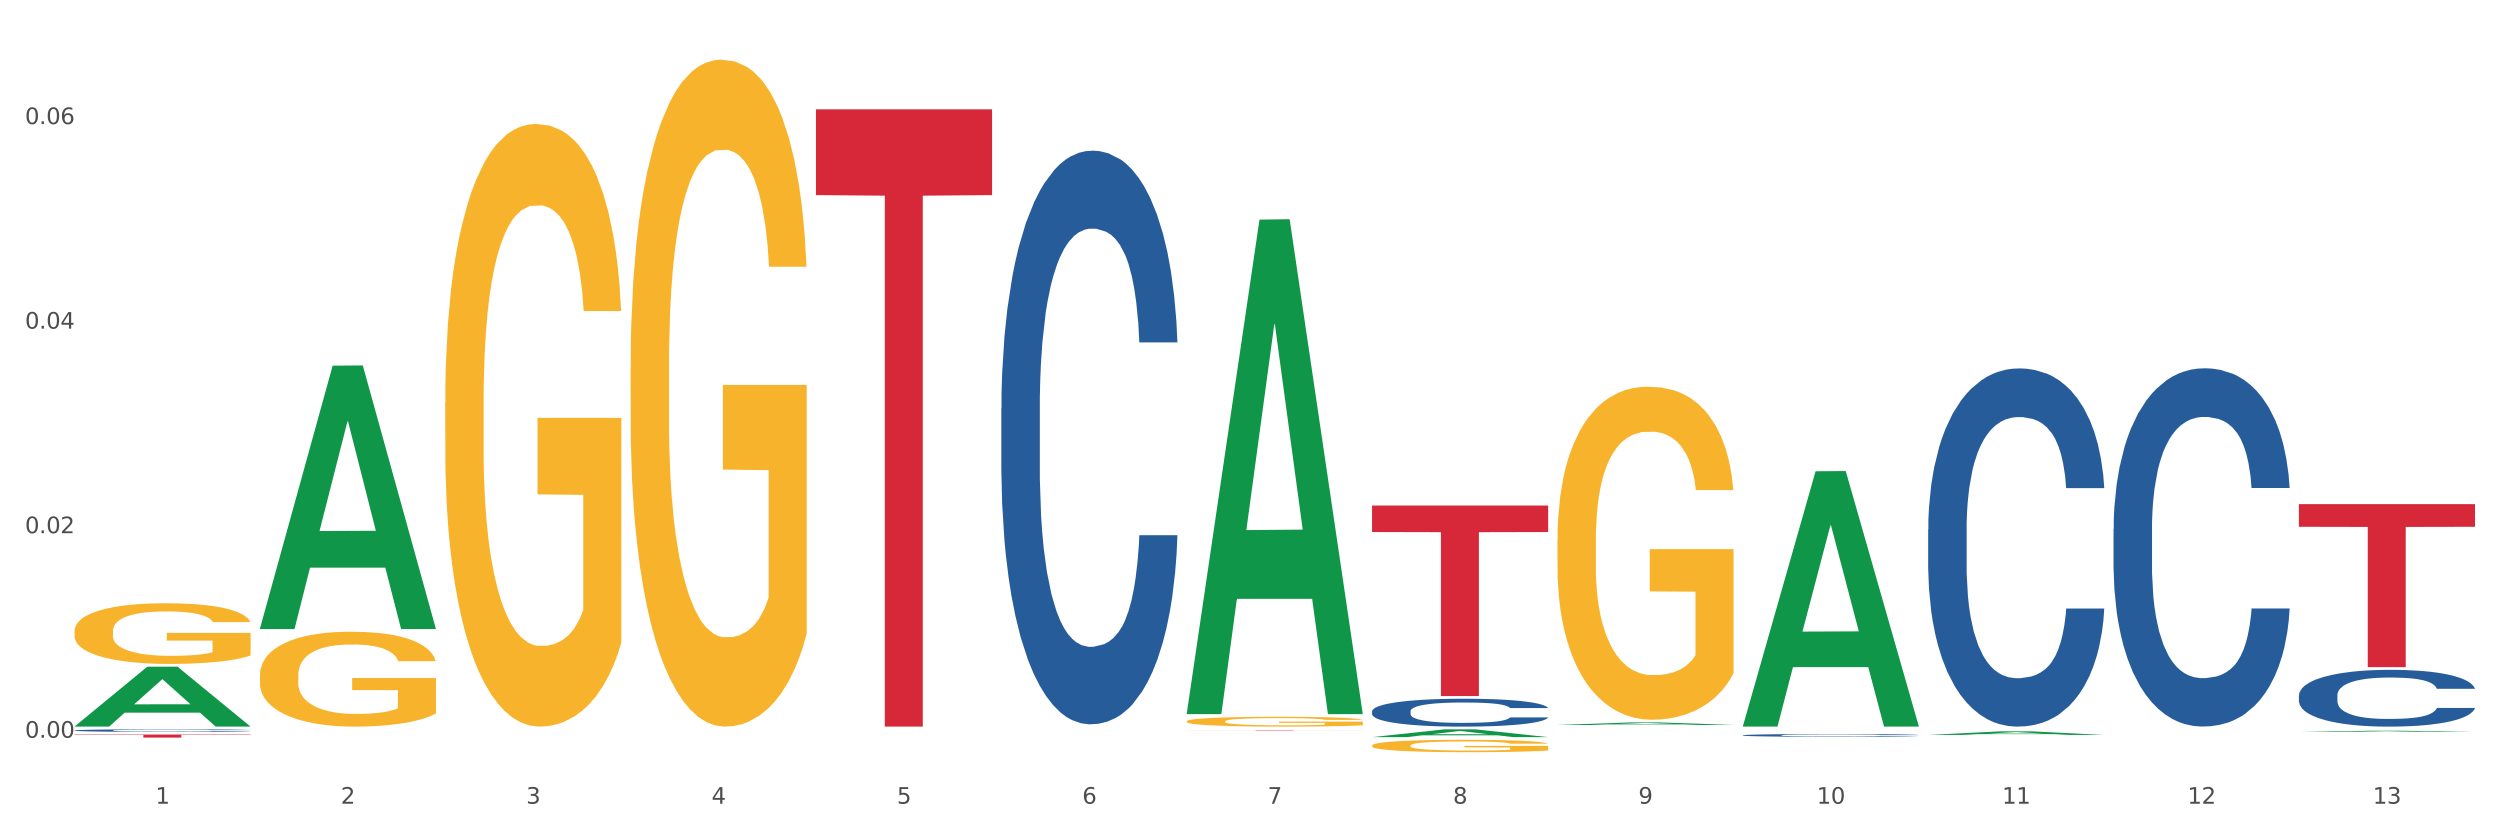 <?xml version="1.0" encoding="utf-8" standalone="no"?>
<!DOCTYPE svg PUBLIC "-//W3C//DTD SVG 1.1//EN"
  "http://www.w3.org/Graphics/SVG/1.1/DTD/svg11.dtd">
<svg xmlns:xlink="http://www.w3.org/1999/xlink" width="1080pt" height="360pt" viewBox="0 0 1080 360" xmlns="http://www.w3.org/2000/svg" version="1.1">
 <rect x="0" y="0" width="1080" height="360" fill="#333333" stroke="none"/>
 <defs>
  <style type="text/css">*{stroke-linejoin: round; stroke-linecap: butt}</style>
 </defs>
 <g id="figure_1">
  <g id="patch_1">
   <path d="M 0 360 
L 1080 360 
L 1080 0 
L 0 0 
z
" style="fill: #ffffff; stroke: #ffffff; stroke-linejoin: miter"/>
  </g>
  <g id="axes_1">
   <g id="matplotlib.axis_1">
    <g id="xtick_1">
     <g id="text_1">
      <!-- 1 -->
      <g style="fill: #4d4d4d" transform="translate(67.159 347.204) scale(0.096 -0.096)">
       <defs>
        <path id="DejaVuSans-31" d="M 794 531 
L 1825 531 
L 1825 4091 
L 703 3866 
L 703 4441 
L 1819 4666 
L 2450 4666 
L 2450 531 
L 3481 531 
L 3481 0 
L 794 0 
L 794 531 
z
" transform="scale(0.016)"/>
       </defs>
       <use xlink:href="#DejaVuSans-31"/>
      </g>
     </g>
    </g>
    <g id="xtick_2">
     <g id="text_2">
      <!-- 2 -->
      <g style="fill: #4d4d4d" transform="translate(147.238 347.204) scale(0.096 -0.096)">
       <defs>
        <path id="DejaVuSans-32" d="M 1228 531 
L 3431 531 
L 3431 0 
L 469 0 
L 469 531 
Q 828 903 1448 1529 
Q 2069 2156 2228 2338 
Q 2531 2678 2651 2914 
Q 2772 3150 2772 3378 
Q 2772 3750 2511 3984 
Q 2250 4219 1831 4219 
Q 1534 4219 1204 4116 
Q 875 4013 500 3803 
L 500 4441 
Q 881 4594 1212 4672 
Q 1544 4750 1819 4750 
Q 2544 4750 2975 4387 
Q 3406 4025 3406 3419 
Q 3406 3131 3298 2873 
Q 3191 2616 2906 2266 
Q 2828 2175 2409 1742 
Q 1991 1309 1228 531 
z
" transform="scale(0.016)"/>
       </defs>
       <use xlink:href="#DejaVuSans-32"/>
      </g>
     </g>
    </g>
    <g id="xtick_3">
     <g id="text_3">
      <!-- 3 -->
      <g style="fill: #4d4d4d" transform="translate(227.317 347.204) scale(0.096 -0.096)">
       <defs>
        <path id="DejaVuSans-33" d="M 2597 2516 
Q 3050 2419 3304 2112 
Q 3559 1806 3559 1356 
Q 3559 666 3084 287 
Q 2609 -91 1734 -91 
Q 1441 -91 1130 -33 
Q 819 25 488 141 
L 488 750 
Q 750 597 1062 519 
Q 1375 441 1716 441 
Q 2309 441 2620 675 
Q 2931 909 2931 1356 
Q 2931 1769 2642 2001 
Q 2353 2234 1838 2234 
L 1294 2234 
L 1294 2753 
L 1863 2753 
Q 2328 2753 2575 2939 
Q 2822 3125 2822 3475 
Q 2822 3834 2567 4026 
Q 2313 4219 1838 4219 
Q 1578 4219 1281 4162 
Q 984 4106 628 3988 
L 628 4550 
Q 988 4650 1302 4700 
Q 1616 4750 1894 4750 
Q 2613 4750 3031 4423 
Q 3450 4097 3450 3541 
Q 3450 3153 3228 2886 
Q 3006 2619 2597 2516 
z
" transform="scale(0.016)"/>
       </defs>
       <use xlink:href="#DejaVuSans-33"/>
      </g>
     </g>
    </g>
    <g id="xtick_4">
     <g id="text_4">
      <!-- 4 -->
      <g style="fill: #4d4d4d" transform="translate(307.396 347.204) scale(0.096 -0.096)">
       <defs>
        <path id="DejaVuSans-34" d="M 2419 4116 
L 825 1625 
L 2419 1625 
L 2419 4116 
z
M 2253 4666 
L 3047 4666 
L 3047 1625 
L 3713 1625 
L 3713 1100 
L 3047 1100 
L 3047 0 
L 2419 0 
L 2419 1100 
L 313 1100 
L 313 1709 
L 2253 4666 
z
" transform="scale(0.016)"/>
       </defs>
       <use xlink:href="#DejaVuSans-34"/>
      </g>
     </g>
    </g>
    <g id="xtick_5">
     <g id="text_5">
      <!-- 5 -->
      <g style="fill: #4d4d4d" transform="translate(387.475 347.204) scale(0.096 -0.096)">
       <defs>
        <path id="DejaVuSans-35" d="M 691 4666 
L 3169 4666 
L 3169 4134 
L 1269 4134 
L 1269 2991 
Q 1406 3038 1543 3061 
Q 1681 3084 1819 3084 
Q 2600 3084 3056 2656 
Q 3513 2228 3513 1497 
Q 3513 744 3044 326 
Q 2575 -91 1722 -91 
Q 1428 -91 1123 -41 
Q 819 9 494 109 
L 494 744 
Q 775 591 1075 516 
Q 1375 441 1709 441 
Q 2250 441 2565 725 
Q 2881 1009 2881 1497 
Q 2881 1984 2565 2268 
Q 2250 2553 1709 2553 
Q 1456 2553 1204 2497 
Q 953 2441 691 2322 
L 691 4666 
z
" transform="scale(0.016)"/>
       </defs>
       <use xlink:href="#DejaVuSans-35"/>
      </g>
     </g>
    </g>
    <g id="xtick_6">
     <g id="text_6">
      <!-- 6 -->
      <g style="fill: #4d4d4d" transform="translate(467.554 347.204) scale(0.096 -0.096)">
       <defs>
        <path id="DejaVuSans-36" d="M 2113 2584 
Q 1688 2584 1439 2293 
Q 1191 2003 1191 1497 
Q 1191 994 1439 701 
Q 1688 409 2113 409 
Q 2538 409 2786 701 
Q 3034 994 3034 1497 
Q 3034 2003 2786 2293 
Q 2538 2584 2113 2584 
z
M 3366 4563 
L 3366 3988 
Q 3128 4100 2886 4159 
Q 2644 4219 2406 4219 
Q 1781 4219 1451 3797 
Q 1122 3375 1075 2522 
Q 1259 2794 1537 2939 
Q 1816 3084 2150 3084 
Q 2853 3084 3261 2657 
Q 3669 2231 3669 1497 
Q 3669 778 3244 343 
Q 2819 -91 2113 -91 
Q 1303 -91 875 529 
Q 447 1150 447 2328 
Q 447 3434 972 4092 
Q 1497 4750 2381 4750 
Q 2619 4750 2861 4703 
Q 3103 4656 3366 4563 
z
" transform="scale(0.016)"/>
       </defs>
       <use xlink:href="#DejaVuSans-36"/>
      </g>
     </g>
    </g>
    <g id="xtick_7">
     <g id="text_7">
      <!-- 7 -->
      <g style="fill: #4d4d4d" transform="translate(547.634 347.204) scale(0.096 -0.096)">
       <defs>
        <path id="DejaVuSans-37" d="M 525 4666 
L 3525 4666 
L 3525 4397 
L 1831 0 
L 1172 0 
L 2766 4134 
L 525 4134 
L 525 4666 
z
" transform="scale(0.016)"/>
       </defs>
       <use xlink:href="#DejaVuSans-37"/>
      </g>
     </g>
    </g>
    <g id="xtick_8">
     <g id="text_8">
      <!-- 8 -->
      <g style="fill: #4d4d4d" transform="translate(627.713 347.204) scale(0.096 -0.096)">
       <defs>
        <path id="DejaVuSans-38" d="M 2034 2216 
Q 1584 2216 1326 1975 
Q 1069 1734 1069 1313 
Q 1069 891 1326 650 
Q 1584 409 2034 409 
Q 2484 409 2743 651 
Q 3003 894 3003 1313 
Q 3003 1734 2745 1975 
Q 2488 2216 2034 2216 
z
M 1403 2484 
Q 997 2584 770 2862 
Q 544 3141 544 3541 
Q 544 4100 942 4425 
Q 1341 4750 2034 4750 
Q 2731 4750 3128 4425 
Q 3525 4100 3525 3541 
Q 3525 3141 3298 2862 
Q 3072 2584 2669 2484 
Q 3125 2378 3379 2068 
Q 3634 1759 3634 1313 
Q 3634 634 3220 271 
Q 2806 -91 2034 -91 
Q 1263 -91 848 271 
Q 434 634 434 1313 
Q 434 1759 690 2068 
Q 947 2378 1403 2484 
z
M 1172 3481 
Q 1172 3119 1398 2916 
Q 1625 2713 2034 2713 
Q 2441 2713 2670 2916 
Q 2900 3119 2900 3481 
Q 2900 3844 2670 4047 
Q 2441 4250 2034 4250 
Q 1625 4250 1398 4047 
Q 1172 3844 1172 3481 
z
" transform="scale(0.016)"/>
       </defs>
       <use xlink:href="#DejaVuSans-38"/>
      </g>
     </g>
    </g>
    <g id="xtick_9">
     <g id="text_9">
      <!-- 9 -->
      <g style="fill: #4d4d4d" transform="translate(707.792 347.204) scale(0.096 -0.096)">
       <defs>
        <path id="DejaVuSans-39" d="M 703 97 
L 703 672 
Q 941 559 1184 500 
Q 1428 441 1663 441 
Q 2288 441 2617 861 
Q 2947 1281 2994 2138 
Q 2813 1869 2534 1725 
Q 2256 1581 1919 1581 
Q 1219 1581 811 2004 
Q 403 2428 403 3163 
Q 403 3881 828 4315 
Q 1253 4750 1959 4750 
Q 2769 4750 3195 4129 
Q 3622 3509 3622 2328 
Q 3622 1225 3098 567 
Q 2575 -91 1691 -91 
Q 1453 -91 1209 -44 
Q 966 3 703 97 
z
M 1959 2075 
Q 2384 2075 2632 2365 
Q 2881 2656 2881 3163 
Q 2881 3666 2632 3958 
Q 2384 4250 1959 4250 
Q 1534 4250 1286 3958 
Q 1038 3666 1038 3163 
Q 1038 2656 1286 2365 
Q 1534 2075 1959 2075 
z
" transform="scale(0.016)"/>
       </defs>
       <use xlink:href="#DejaVuSans-39"/>
      </g>
     </g>
    </g>
    <g id="xtick_10">
     <g id="text_10">
      <!-- 10 -->
      <g style="fill: #4d4d4d" transform="translate(784.817 347.204) scale(0.096 -0.096)">
       <defs>
        <path id="DejaVuSans-30" d="M 2034 4250 
Q 1547 4250 1301 3770 
Q 1056 3291 1056 2328 
Q 1056 1369 1301 889 
Q 1547 409 2034 409 
Q 2525 409 2770 889 
Q 3016 1369 3016 2328 
Q 3016 3291 2770 3770 
Q 2525 4250 2034 4250 
z
M 2034 4750 
Q 2819 4750 3233 4129 
Q 3647 3509 3647 2328 
Q 3647 1150 3233 529 
Q 2819 -91 2034 -91 
Q 1250 -91 836 529 
Q 422 1150 422 2328 
Q 422 3509 836 4129 
Q 1250 4750 2034 4750 
z
" transform="scale(0.016)"/>
       </defs>
       <use xlink:href="#DejaVuSans-31"/>
       <use xlink:href="#DejaVuSans-30" transform="translate(63.623 0)"/>
      </g>
     </g>
    </g>
    <g id="xtick_11">
     <g id="text_11">
      <!-- 11 -->
      <g style="fill: #4d4d4d" transform="translate(864.896 347.204) scale(0.096 -0.096)">
       <use xlink:href="#DejaVuSans-31"/>
       <use xlink:href="#DejaVuSans-31" transform="translate(63.623 0)"/>
      </g>
     </g>
    </g>
    <g id="xtick_12">
     <g id="text_12">
      <!-- 12 -->
      <g style="fill: #4d4d4d" transform="translate(944.975 347.204) scale(0.096 -0.096)">
       <use xlink:href="#DejaVuSans-31"/>
       <use xlink:href="#DejaVuSans-32" transform="translate(63.623 0)"/>
      </g>
     </g>
    </g>
    <g id="xtick_13">
     <g id="text_13">
      <!-- 13 -->
      <g style="fill: #4d4d4d" transform="translate(1025.054 347.204) scale(0.096 -0.096)">
       <use xlink:href="#DejaVuSans-31"/>
       <use xlink:href="#DejaVuSans-33" transform="translate(63.623 0)"/>
      </g>
     </g>
    </g>
    <g id="xtick_14"/>
    <g id="xtick_15"/>
    <g id="xtick_16"/>
    <g id="xtick_17"/>
    <g id="xtick_18"/>
    <g id="xtick_19"/>
    <g id="xtick_20"/>
    <g id="xtick_21"/>
    <g id="xtick_22"/>
    <g id="xtick_23"/>
    <g id="xtick_24"/>
    <g id="xtick_25"/>
   </g>
   <g id="matplotlib.axis_2">
    <g id="ytick_1">
     <g id="text_14">
      <!-- 0.00 -->
      <g style="fill: #4d4d4d" transform="translate(10.8 318.706) scale(0.096 -0.096)">
       <defs>
        <path id="DejaVuSans-2e" d="M 684 794 
L 1344 794 
L 1344 0 
L 684 0 
L 684 794 
z
" transform="scale(0.016)"/>
       </defs>
       <use xlink:href="#DejaVuSans-30"/>
       <use xlink:href="#DejaVuSans-2e" transform="translate(63.623 0)"/>
       <use xlink:href="#DejaVuSans-30" transform="translate(95.41 0)"/>
       <use xlink:href="#DejaVuSans-30" transform="translate(159.033 0)"/>
      </g>
     </g>
    </g>
    <g id="ytick_2">
     <g id="text_15">
      <!-- 0.02 -->
      <g style="fill: #4d4d4d" transform="translate(10.8 230.34) scale(0.096 -0.096)">
       <use xlink:href="#DejaVuSans-30"/>
       <use xlink:href="#DejaVuSans-2e" transform="translate(63.623 0)"/>
       <use xlink:href="#DejaVuSans-30" transform="translate(95.41 0)"/>
       <use xlink:href="#DejaVuSans-32" transform="translate(159.033 0)"/>
      </g>
     </g>
    </g>
    <g id="ytick_3">
     <g id="text_16">
      <!-- 0.04 -->
      <g style="fill: #4d4d4d" transform="translate(10.8 141.975) scale(0.096 -0.096)">
       <use xlink:href="#DejaVuSans-30"/>
       <use xlink:href="#DejaVuSans-2e" transform="translate(63.623 0)"/>
       <use xlink:href="#DejaVuSans-30" transform="translate(95.41 0)"/>
       <use xlink:href="#DejaVuSans-34" transform="translate(159.033 0)"/>
      </g>
     </g>
    </g>
    <g id="ytick_4">
     <g id="text_17">
      <!-- 0.06 -->
      <g style="fill: #4d4d4d" transform="translate(10.8 53.61) scale(0.096 -0.096)">
       <use xlink:href="#DejaVuSans-30"/>
       <use xlink:href="#DejaVuSans-2e" transform="translate(63.623 0)"/>
       <use xlink:href="#DejaVuSans-30" transform="translate(95.41 0)"/>
       <use xlink:href="#DejaVuSans-36" transform="translate(159.033 0)"/>
      </g>
     </g>
    </g>
    <g id="ytick_5"/>
    <g id="ytick_6"/>
    <g id="ytick_7"/>
   </g>
   <g id="PolyCollection_1">
    <path d="M 32.175 313.853 
L 32.253 313.828 
L 63.625 288.009 
L 76.644 287.984 
L 108.25 313.901 
L 93.192 313.901 
L 86.369 307.866 
L 53.978 307.866 
L 53.743 307.964 
L 47.155 313.901 
L 32.175 313.901 
L 32.175 313.853 
L 58.056 304.265 
L 82.291 304.24 
L 70.291 293.508 
L 70.134 293.46 
L 69.977 293.533 
L 57.978 304.24 
L 58.056 304.265 
L 32.175 313.853 
z
" clip-path="url(#p3f6e7f60ae)" style="fill: #109648"/>
    <path d="M 272.412 158.91 
L 272.502 158.647 
L 272.502 149.174 
L 272.682 141.016 
L 273.58 121.28 
L 274.927 104.966 
L 275.915 96.282 
L 276.903 89.177 
L 278.071 82.072 
L 279.508 74.704 
L 282.113 63.915 
L 283.729 58.389 
L 285.705 52.6 
L 289.298 44.18 
L 291.903 39.443 
L 294.597 35.496 
L 298.998 30.759 
L 301.873 28.654 
L 304.926 27.075 
L 308.609 26.023 
L 311.393 25.759 
L 317.501 26.549 
L 322.71 28.917 
L 325.225 30.759 
L 328.458 33.917 
L 330.165 36.022 
L 332.949 40.232 
L 335.823 45.758 
L 337.799 50.495 
L 340.763 59.442 
L 343.009 68.389 
L 345.075 79.441 
L 346.152 87.072 
L 346.961 94.177 
L 347.679 102.334 
L 348.398 115.228 
L 332.231 115.228 
L 331.602 106.018 
L 330.614 97.334 
L 329.177 88.914 
L 327.919 83.651 
L 325.764 77.072 
L 323.788 72.862 
L 321.722 69.704 
L 319.207 67.073 
L 317.231 65.757 
L 314.447 64.705 
L 308.968 64.968 
L 305.286 67.073 
L 302.771 69.704 
L 301.154 72.073 
L 299.717 74.704 
L 298.1 78.388 
L 296.214 83.914 
L 294.867 88.914 
L 293.52 95.229 
L 292.442 101.545 
L 291.454 108.913 
L 290.645 116.807 
L 290.017 124.964 
L 289.478 134.964 
L 289.029 151.542 
L 289.029 187.593 
L 289.208 195.75 
L 289.657 206.539 
L 290.196 214.696 
L 291.094 224.433 
L 291.903 231.011 
L 293.43 240.484 
L 295.136 248.379 
L 296.483 253.378 
L 297.831 257.589 
L 300.166 263.378 
L 302.771 268.114 
L 305.016 271.009 
L 308.07 273.64 
L 310.136 274.693 
L 311.932 275.219 
L 316.333 275.219 
L 319.477 274.43 
L 322.98 272.588 
L 325.674 270.22 
L 327.919 267.325 
L 330.434 262.588 
L 332.051 258.115 
L 332.051 203.118 
L 312.291 202.855 
L 312.291 166.278 
L 348.488 166.278 
L 348.488 273.64 
L 346.961 279.166 
L 345.254 284.166 
L 343.458 288.64 
L 340.763 294.166 
L 337.53 299.428 
L 334.656 303.112 
L 331.602 306.27 
L 328.009 309.165 
L 323.339 311.796 
L 320.465 312.849 
L 316.872 313.638 
L 312.651 313.901 
L 308.968 313.375 
L 305.375 312.059 
L 301.603 309.691 
L 297.921 306.27 
L 295.136 302.849 
L 292.352 298.639 
L 289.388 293.113 
L 287.053 287.85 
L 285.256 283.114 
L 283.28 277.061 
L 281.125 269.167 
L 279.508 262.062 
L 278.071 254.694 
L 276.544 245.221 
L 275.466 237.063 
L 274.388 226.801 
L 273.76 219.17 
L 273.041 207.328 
L 272.502 190.75 
L 272.412 158.91 
z
" clip-path="url(#p3f6e7f60ae)" style="fill: #f7b32b"/>
    <path d="M 993.125 217.785 
L 1069.2 217.785 
L 1069.2 227.572 
L 1039.275 227.638 
L 1039.275 288.211 
L 1022.87 288.211 
L 1022.87 227.638 
L 993.125 227.572 
L 993.125 217.851 
L 993.125 217.785 
z
" clip-path="url(#p3f6e7f60ae)" style="fill: #d62839"/>
    <path d="M 592.729 218.394 
L 668.804 218.394 
L 668.804 229.832 
L 638.879 229.909 
L 638.879 300.698 
L 622.474 300.698 
L 622.474 229.909 
L 592.729 229.832 
L 592.729 218.472 
L 592.729 218.394 
z
" clip-path="url(#p3f6e7f60ae)" style="fill: #d62839"/>
    <path d="M 512.65 315.498 
L 588.725 315.498 
L 588.725 315.52 
L 558.8 315.521 
L 558.8 315.661 
L 542.395 315.661 
L 542.395 315.521 
L 512.65 315.52 
L 512.65 315.498 
L 512.65 315.498 
z
" clip-path="url(#p3f6e7f60ae)" style="fill: #d62839"/>
    <path d="M 352.492 47.224 
L 428.567 47.224 
L 428.567 84.283 
L 398.641 84.534 
L 398.641 313.901 
L 382.237 313.901 
L 382.237 84.534 
L 352.492 84.283 
L 352.492 47.475 
L 352.492 47.224 
z
" clip-path="url(#p3f6e7f60ae)" style="fill: #d62839"/>
    <path d="M 32.175 317.32 
L 108.25 317.32 
L 108.25 317.503 
L 78.325 317.504 
L 78.325 318.641 
L 61.92 318.641 
L 61.92 317.504 
L 32.175 317.503 
L 32.175 317.321 
L 32.175 317.32 
z
" clip-path="url(#p3f6e7f60ae)" style="fill: #d62839"/>
    <path d="M 512.65 311.619 
L 512.74 311.615 
L 512.74 311.476 
L 512.919 311.356 
L 513.818 311.065 
L 515.165 310.825 
L 516.153 310.697 
L 517.141 310.592 
L 518.308 310.488 
L 519.745 310.379 
L 522.35 310.22 
L 523.967 310.139 
L 525.943 310.054 
L 529.536 309.93 
L 532.14 309.86 
L 534.835 309.802 
L 539.236 309.732 
L 542.11 309.701 
L 545.164 309.678 
L 548.846 309.662 
L 551.631 309.659 
L 557.738 309.67 
L 562.948 309.705 
L 565.462 309.732 
L 568.696 309.779 
L 570.402 309.81 
L 573.187 309.872 
L 576.061 309.953 
L 578.037 310.023 
L 581.001 310.155 
L 583.246 310.286 
L 585.312 310.449 
L 586.39 310.561 
L 587.198 310.666 
L 587.917 310.786 
L 588.635 310.976 
L 572.468 310.976 
L 571.839 310.84 
L 570.851 310.713 
L 569.414 310.589 
L 568.157 310.511 
L 566.001 310.414 
L 564.025 310.352 
L 561.96 310.306 
L 559.445 310.267 
L 557.469 310.248 
L 554.684 310.232 
L 549.206 310.236 
L 545.523 310.267 
L 543.008 310.306 
L 541.391 310.341 
L 539.954 310.379 
L 538.338 310.434 
L 536.451 310.515 
L 535.104 310.589 
L 533.757 310.682 
L 532.679 310.774 
L 531.691 310.883 
L 530.883 310.999 
L 530.254 311.119 
L 529.715 311.267 
L 529.266 311.511 
L 529.266 312.041 
L 529.446 312.162 
L 529.895 312.32 
L 530.434 312.441 
L 531.332 312.584 
L 532.14 312.681 
L 533.667 312.82 
L 535.374 312.937 
L 536.721 313.01 
L 538.068 313.072 
L 540.403 313.157 
L 543.008 313.227 
L 545.254 313.27 
L 548.307 313.308 
L 550.373 313.324 
L 552.169 313.332 
L 556.571 313.332 
L 559.714 313.32 
L 563.217 313.293 
L 565.912 313.258 
L 568.157 313.215 
L 570.672 313.146 
L 572.289 313.08 
L 572.289 312.27 
L 552.529 312.266 
L 552.529 311.728 
L 588.725 311.728 
L 588.725 313.308 
L 587.198 313.39 
L 585.492 313.463 
L 583.695 313.529 
L 581.001 313.611 
L 577.767 313.688 
L 574.893 313.742 
L 571.839 313.789 
L 568.247 313.832 
L 563.576 313.87 
L 560.702 313.886 
L 557.109 313.897 
L 552.888 313.901 
L 549.206 313.894 
L 545.613 313.874 
L 541.841 313.839 
L 538.158 313.789 
L 535.374 313.739 
L 532.589 313.677 
L 529.625 313.595 
L 527.29 313.518 
L 525.494 313.448 
L 523.518 313.359 
L 521.362 313.243 
L 519.745 313.138 
L 518.308 313.03 
L 516.781 312.89 
L 515.704 312.77 
L 514.626 312.619 
L 513.997 312.506 
L 513.279 312.332 
L 512.74 312.088 
L 512.65 311.619 
z
" clip-path="url(#p3f6e7f60ae)" style="fill: #f7b32b"/>
    <path d="M 192.333 173.852 
L 192.423 173.614 
L 192.423 165.054 
L 192.603 157.683 
L 193.501 139.85 
L 194.848 125.108 
L 195.836 117.261 
L 196.824 110.841 
L 197.992 104.421 
L 199.429 97.764 
L 202.034 88.015 
L 203.65 83.022 
L 205.626 77.791 
L 209.219 70.182 
L 211.824 65.902 
L 214.518 62.335 
L 218.919 58.055 
L 221.793 56.153 
L 224.847 54.726 
L 228.53 53.775 
L 231.314 53.537 
L 237.422 54.251 
L 242.631 56.391 
L 245.146 58.055 
L 248.379 60.909 
L 250.086 62.811 
L 252.87 66.615 
L 255.744 71.608 
L 257.72 75.888 
L 260.684 83.973 
L 262.93 92.057 
L 264.995 102.044 
L 266.073 108.939 
L 266.882 115.359 
L 267.6 122.73 
L 268.319 134.381 
L 252.152 134.381 
L 251.523 126.059 
L 250.535 118.212 
L 249.098 110.604 
L 247.84 105.848 
L 245.685 99.904 
L 243.709 96.099 
L 241.643 93.246 
L 239.128 90.868 
L 237.152 89.679 
L 234.368 88.728 
L 228.889 88.966 
L 225.206 90.868 
L 222.692 93.246 
L 221.075 95.386 
L 219.638 97.764 
L 218.021 101.093 
L 216.135 106.086 
L 214.788 110.604 
L 213.44 116.31 
L 212.363 122.017 
L 211.375 128.674 
L 210.566 135.808 
L 209.937 143.179 
L 209.399 152.214 
L 208.949 167.194 
L 208.949 199.769 
L 209.129 207.14 
L 209.578 216.889 
L 210.117 224.26 
L 211.015 233.058 
L 211.824 239.002 
L 213.351 247.562 
L 215.057 254.695 
L 216.404 259.213 
L 217.752 263.017 
L 220.087 268.248 
L 222.692 272.528 
L 224.937 275.144 
L 227.991 277.522 
L 230.057 278.473 
L 231.853 278.948 
L 236.254 278.948 
L 239.398 278.235 
L 242.9 276.571 
L 245.595 274.431 
L 247.84 271.815 
L 250.355 267.535 
L 251.972 263.493 
L 251.972 213.798 
L 232.212 213.56 
L 232.212 180.509 
L 268.408 180.509 
L 268.408 277.522 
L 266.882 282.515 
L 265.175 287.033 
L 263.379 291.075 
L 260.684 296.068 
L 257.451 300.824 
L 254.577 304.153 
L 251.523 307.006 
L 247.93 309.621 
L 243.26 311.999 
L 240.386 312.95 
L 236.793 313.664 
L 232.571 313.901 
L 228.889 313.426 
L 225.296 312.237 
L 221.524 310.097 
L 217.841 307.006 
L 215.057 303.915 
L 212.273 300.11 
L 209.309 295.117 
L 206.974 290.362 
L 205.177 286.082 
L 203.201 280.613 
L 201.046 273.48 
L 199.429 267.06 
L 197.992 260.402 
L 196.465 251.842 
L 195.387 244.471 
L 194.309 235.198 
L 193.681 228.302 
L 192.962 217.602 
L 192.423 202.623 
L 192.333 173.852 
z
" clip-path="url(#p3f6e7f60ae)" style="fill: #f7b32b"/>
    <path d="M 672.808 233.535 
L 672.898 233.403 
L 672.898 228.673 
L 673.078 224.6 
L 673.976 214.745 
L 675.323 206.598 
L 676.311 202.262 
L 677.299 198.714 
L 678.467 195.166 
L 679.904 191.487 
L 682.508 186.1 
L 684.125 183.341 
L 686.101 180.45 
L 689.694 176.245 
L 692.299 173.88 
L 694.993 171.909 
L 699.394 169.544 
L 702.268 168.493 
L 705.322 167.704 
L 709.005 167.179 
L 711.789 167.047 
L 717.896 167.441 
L 723.106 168.624 
L 725.621 169.544 
L 728.854 171.121 
L 730.561 172.172 
L 733.345 174.274 
L 736.219 177.033 
L 738.195 179.399 
L 741.159 183.866 
L 743.405 188.334 
L 745.47 193.852 
L 746.548 197.663 
L 747.357 201.211 
L 748.075 205.284 
L 748.794 211.723 
L 732.626 211.723 
L 731.998 207.124 
L 731.01 202.788 
L 729.573 198.583 
L 728.315 195.955 
L 726.16 192.67 
L 724.184 190.568 
L 722.118 188.991 
L 719.603 187.677 
L 717.627 187.02 
L 714.843 186.494 
L 709.364 186.626 
L 705.681 187.677 
L 703.166 188.991 
L 701.55 190.173 
L 700.113 191.487 
L 698.496 193.327 
L 696.61 196.086 
L 695.263 198.583 
L 693.915 201.736 
L 692.837 204.89 
L 691.849 208.569 
L 691.041 212.511 
L 690.412 216.584 
L 689.873 221.578 
L 689.424 229.856 
L 689.424 247.857 
L 689.604 251.931 
L 690.053 257.318 
L 690.592 261.391 
L 691.49 266.253 
L 692.299 269.538 
L 693.825 274.268 
L 695.532 278.21 
L 696.879 280.707 
L 698.226 282.809 
L 700.562 285.7 
L 703.166 288.065 
L 705.412 289.511 
L 708.466 290.825 
L 710.531 291.35 
L 712.328 291.613 
L 716.729 291.613 
L 719.872 291.219 
L 723.375 290.299 
L 726.07 289.116 
L 728.315 287.671 
L 730.83 285.306 
L 732.447 283.072 
L 732.447 255.61 
L 712.687 255.478 
L 712.687 237.214 
L 748.883 237.214 
L 748.883 290.825 
L 747.357 293.584 
L 745.65 296.081 
L 743.854 298.314 
L 741.159 301.074 
L 737.926 303.702 
L 735.052 305.541 
L 731.998 307.118 
L 728.405 308.563 
L 723.735 309.877 
L 720.86 310.403 
L 717.268 310.797 
L 713.046 310.929 
L 709.364 310.666 
L 705.771 310.009 
L 701.999 308.826 
L 698.316 307.118 
L 695.532 305.41 
L 692.748 303.307 
L 689.784 300.548 
L 687.448 297.92 
L 685.652 295.555 
L 683.676 292.533 
L 681.52 288.591 
L 679.904 285.043 
L 678.467 281.364 
L 676.94 276.634 
L 675.862 272.56 
L 674.784 267.436 
L 674.155 263.625 
L 673.437 257.712 
L 672.898 249.434 
L 672.808 233.535 
z
" clip-path="url(#p3f6e7f60ae)" style="fill: #f7b32b"/>
    <path d="M 32.175 315.554 
L 32.265 315.553 
L 32.265 315.525 
L 32.535 315.487 
L 33.524 315.416 
L 34.783 315.363 
L 36.941 315.3 
L 38.11 315.274 
L 39.639 315.245 
L 42.786 315.198 
L 46.383 315.157 
L 48.901 315.135 
L 50.789 315.121 
L 55.016 315.096 
L 57.443 315.085 
L 59.961 315.076 
L 62.119 315.07 
L 65.716 315.063 
L 68.594 315.06 
L 71.921 315.058 
L 74.709 315.06 
L 78.396 315.064 
L 83.791 315.076 
L 85.859 315.083 
L 88.647 315.095 
L 91.524 315.111 
L 93.862 315.127 
L 96.56 315.15 
L 99.348 315.18 
L 102.045 315.219 
L 103.934 315.254 
L 105.463 315.291 
L 106.811 315.337 
L 107.801 315.386 
L 108.25 315.427 
L 91.794 315.427 
L 91.345 315.39 
L 90.445 315.35 
L 89.546 315.323 
L 88.557 315.3 
L 87.028 315.275 
L 85.679 315.259 
L 83.431 315.24 
L 81.363 315.228 
L 79.655 315.221 
L 77.586 315.215 
L 73.18 315.209 
L 70.033 315.209 
L 68.054 315.211 
L 65.627 315.216 
L 63.558 315.223 
L 61.13 315.235 
L 59.242 315.248 
L 57.354 315.265 
L 56.274 315.277 
L 54.656 315.299 
L 53.577 315.318 
L 52.138 315.349 
L 51.329 315.371 
L 49.89 315.428 
L 49.26 315.471 
L 48.991 315.5 
L 48.811 315.532 
L 48.811 315.69 
L 49.35 315.76 
L 49.8 315.79 
L 50.519 315.825 
L 51.868 315.869 
L 53.847 315.912 
L 55.915 315.944 
L 57.623 315.963 
L 59.242 315.977 
L 60.861 315.988 
L 62.839 315.998 
L 64.457 316.004 
L 66.885 316.01 
L 69.763 316.013 
L 72.011 316.013 
L 76.597 316.008 
L 78.665 316.003 
L 80.644 315.996 
L 82.802 315.985 
L 84.51 315.973 
L 85.5 315.964 
L 87.118 315.945 
L 88.377 315.924 
L 89.456 315.901 
L 90.176 315.881 
L 90.985 315.851 
L 91.614 315.817 
L 91.794 315.798 
L 108.25 315.798 
L 107.89 315.835 
L 107.261 315.87 
L 106.002 315.917 
L 105.013 315.945 
L 103.484 315.978 
L 101.866 316.006 
L 99.618 316.037 
L 97.549 316.061 
L 95.391 316.081 
L 93.053 316.099 
L 88.827 316.124 
L 87.298 316.131 
L 84.061 316.143 
L 81.543 316.15 
L 77.856 316.157 
L 74.079 316.161 
L 70.123 316.162 
L 66.616 316.16 
L 62.749 316.154 
L 60.321 316.148 
L 57.623 316.139 
L 54.476 316.125 
L 51.509 316.108 
L 48.721 316.088 
L 46.113 316.065 
L 43.685 316.038 
L 40.538 315.995 
L 38.2 315.953 
L 36.491 315.913 
L 35.322 315.88 
L 34.153 315.838 
L 33.524 315.809 
L 32.535 315.738 
L 32.175 315.672 
L 32.175 315.554 
z
" clip-path="url(#p3f6e7f60ae)" style="fill: #255c99"/>
    <path d="M 432.571 176.435 
L 432.661 176.208 
L 432.661 169.871 
L 432.93 161.271 
L 433.92 145.428 
L 435.179 133.433 
L 437.337 119.401 
L 438.506 113.517 
L 440.034 106.953 
L 443.182 96.316 
L 446.779 87.263 
L 449.297 82.284 
L 451.185 79.116 
L 455.411 73.457 
L 457.839 70.968 
L 460.357 68.931 
L 462.515 67.573 
L 466.112 65.989 
L 468.99 65.31 
L 472.317 65.084 
L 475.105 65.31 
L 478.791 66.215 
L 484.187 68.931 
L 486.255 70.515 
L 489.043 73.231 
L 491.92 76.852 
L 494.258 80.474 
L 496.956 85.679 
L 499.744 92.469 
L 502.441 101.069 
L 504.33 108.99 
L 505.858 117.364 
L 507.207 127.549 
L 508.196 138.639 
L 508.646 147.918 
L 492.19 147.918 
L 491.74 139.544 
L 490.841 130.491 
L 489.942 124.38 
L 488.953 119.401 
L 487.424 113.743 
L 486.075 110.122 
L 483.827 105.822 
L 481.759 103.106 
L 480.05 101.522 
L 477.982 100.164 
L 473.576 98.806 
L 470.429 98.806 
L 468.45 99.258 
L 466.022 100.39 
L 463.954 101.974 
L 461.526 104.69 
L 459.638 107.632 
L 457.749 111.48 
L 456.67 114.196 
L 455.052 119.175 
L 453.973 123.249 
L 452.534 130.265 
L 451.724 135.244 
L 450.286 148.144 
L 449.656 157.65 
L 449.386 164.213 
L 449.207 171.456 
L 449.207 206.762 
L 449.746 222.605 
L 450.196 229.395 
L 450.915 237.09 
L 452.264 247.048 
L 454.242 256.78 
L 456.311 263.796 
L 458.019 268.096 
L 459.638 271.264 
L 461.256 273.754 
L 463.235 276.017 
L 464.853 277.375 
L 467.281 278.733 
L 470.159 279.412 
L 472.407 279.412 
L 476.993 278.28 
L 479.061 277.149 
L 481.039 275.565 
L 483.198 273.075 
L 484.906 270.359 
L 485.895 268.322 
L 487.514 264.022 
L 488.773 259.496 
L 489.852 254.29 
L 490.571 249.764 
L 491.381 242.974 
L 492.01 235.279 
L 492.19 231.205 
L 508.646 231.205 
L 508.286 239.353 
L 507.657 247.274 
L 506.398 257.911 
L 505.409 264.022 
L 503.88 271.491 
L 502.261 277.828 
L 500.013 284.844 
L 497.945 290.049 
L 495.787 294.576 
L 493.449 298.65 
L 489.222 304.308 
L 487.694 305.892 
L 484.457 308.608 
L 481.939 310.192 
L 478.252 311.776 
L 474.475 312.682 
L 470.518 312.908 
L 467.011 312.455 
L 463.145 311.097 
L 460.717 309.739 
L 458.019 307.703 
L 454.872 304.534 
L 451.904 300.686 
L 449.117 296.16 
L 446.509 290.955 
L 444.081 285.07 
L 440.934 275.338 
L 438.596 265.833 
L 436.887 257.006 
L 435.718 249.537 
L 434.549 240.032 
L 433.92 233.468 
L 432.93 217.626 
L 432.571 202.915 
L 432.571 176.435 
z
" clip-path="url(#p3f6e7f60ae)" style="fill: #255c99"/>
    <path d="M 592.729 307.267 
L 592.819 307.256 
L 592.819 306.948 
L 593.089 306.53 
L 594.078 305.76 
L 595.337 305.177 
L 597.495 304.495 
L 598.664 304.209 
L 600.193 303.89 
L 603.34 303.373 
L 606.937 302.933 
L 609.455 302.691 
L 611.343 302.537 
L 615.57 302.262 
L 617.998 302.141 
L 620.515 302.042 
L 622.674 301.976 
L 626.27 301.899 
L 629.148 301.866 
L 632.475 301.855 
L 635.263 301.866 
L 638.95 301.91 
L 644.345 302.042 
L 646.413 302.119 
L 649.201 302.251 
L 652.078 302.427 
L 654.417 302.603 
L 657.114 302.856 
L 659.902 303.186 
L 662.6 303.604 
L 664.488 303.989 
L 666.017 304.396 
L 667.365 304.891 
L 668.355 305.43 
L 668.804 305.881 
L 652.348 305.881 
L 651.899 305.474 
L 650.999 305.034 
L 650.1 304.737 
L 649.111 304.495 
L 647.582 304.22 
L 646.233 304.044 
L 643.985 303.835 
L 641.917 303.703 
L 640.209 303.626 
L 638.14 303.56 
L 633.734 303.494 
L 630.587 303.494 
L 628.608 303.516 
L 626.181 303.571 
L 624.112 303.648 
L 621.684 303.78 
L 619.796 303.923 
L 617.908 304.11 
L 616.829 304.242 
L 615.21 304.484 
L 614.131 304.682 
L 612.692 305.023 
L 611.883 305.265 
L 610.444 305.892 
L 609.814 306.354 
L 609.545 306.673 
L 609.365 307.025 
L 609.365 308.742 
L 609.904 309.512 
L 610.354 309.842 
L 611.073 310.216 
L 612.422 310.7 
L 614.401 311.173 
L 616.469 311.514 
L 618.177 311.723 
L 619.796 311.877 
L 621.415 311.998 
L 623.393 312.108 
L 625.012 312.174 
L 627.439 312.24 
L 630.317 312.273 
L 632.565 312.273 
L 637.151 312.218 
L 639.219 312.163 
L 641.198 312.086 
L 643.356 311.965 
L 645.064 311.833 
L 646.054 311.734 
L 647.672 311.525 
L 648.931 311.305 
L 650.01 311.052 
L 650.73 310.832 
L 651.539 310.502 
L 652.168 310.128 
L 652.348 309.93 
L 668.804 309.93 
L 668.445 310.326 
L 667.815 310.711 
L 666.556 311.228 
L 665.567 311.525 
L 664.038 311.888 
L 662.42 312.196 
L 660.172 312.537 
L 658.103 312.79 
L 655.945 313.01 
L 653.607 313.208 
L 649.381 313.483 
L 647.852 313.56 
L 644.615 313.692 
L 642.097 313.769 
L 638.41 313.846 
L 634.633 313.89 
L 630.677 313.901 
L 627.17 313.879 
L 623.303 313.813 
L 620.875 313.747 
L 618.177 313.648 
L 615.03 313.494 
L 612.063 313.307 
L 609.275 313.087 
L 606.667 312.834 
L 604.239 312.548 
L 601.092 312.075 
L 598.754 311.613 
L 597.045 311.184 
L 595.876 310.821 
L 594.707 310.359 
L 594.078 310.04 
L 593.089 309.27 
L 592.729 308.555 
L 592.729 307.267 
z
" clip-path="url(#p3f6e7f60ae)" style="fill: #255c99"/>
    <path d="M 752.887 317.637 
L 752.977 317.636 
L 752.977 317.606 
L 753.247 317.564 
L 754.236 317.488 
L 755.495 317.431 
L 757.653 317.364 
L 758.822 317.335 
L 760.351 317.304 
L 763.498 317.253 
L 767.095 317.21 
L 769.613 317.186 
L 771.501 317.17 
L 775.728 317.143 
L 778.156 317.131 
L 780.674 317.122 
L 782.832 317.115 
L 786.429 317.108 
L 789.306 317.104 
L 792.633 317.103 
L 795.421 317.104 
L 799.108 317.109 
L 804.503 317.122 
L 806.572 317.129 
L 809.359 317.142 
L 812.237 317.16 
L 814.575 317.177 
L 817.273 317.202 
L 820.06 317.235 
L 822.758 317.276 
L 824.646 317.314 
L 826.175 317.354 
L 827.524 317.403 
L 828.513 317.456 
L 828.963 317.5 
L 812.507 317.5 
L 812.057 317.46 
L 811.158 317.417 
L 810.258 317.388 
L 809.269 317.364 
L 807.741 317.337 
L 806.392 317.319 
L 804.144 317.299 
L 802.075 317.286 
L 800.367 317.278 
L 798.299 317.271 
L 793.892 317.265 
L 790.745 317.265 
L 788.767 317.267 
L 786.339 317.272 
L 784.271 317.28 
L 781.843 317.293 
L 779.954 317.307 
L 778.066 317.326 
L 776.987 317.339 
L 775.368 317.363 
L 774.289 317.382 
L 772.85 317.416 
L 772.041 317.44 
L 770.602 317.501 
L 769.973 317.547 
L 769.703 317.578 
L 769.523 317.613 
L 769.523 317.782 
L 770.063 317.858 
L 770.512 317.891 
L 771.232 317.928 
L 772.581 317.976 
L 774.559 318.022 
L 776.627 318.056 
L 778.336 318.077 
L 779.954 318.092 
L 781.573 318.104 
L 783.551 318.114 
L 785.17 318.121 
L 787.598 318.128 
L 790.475 318.131 
L 792.723 318.131 
L 797.31 318.125 
L 799.378 318.12 
L 801.356 318.112 
L 803.514 318.1 
L 805.223 318.087 
L 806.212 318.078 
L 807.831 318.057 
L 809.089 318.035 
L 810.169 318.01 
L 810.888 317.989 
L 811.697 317.956 
L 812.327 317.919 
L 812.507 317.9 
L 828.963 317.9 
L 828.603 317.939 
L 827.973 317.977 
L 826.714 318.028 
L 825.725 318.057 
L 824.197 318.093 
L 822.578 318.123 
L 820.33 318.157 
L 818.262 318.182 
L 816.104 318.203 
L 813.765 318.223 
L 809.539 318.25 
L 808.01 318.258 
L 804.773 318.271 
L 802.255 318.278 
L 798.568 318.286 
L 794.792 318.29 
L 790.835 318.291 
L 787.328 318.289 
L 783.461 318.283 
L 781.033 318.276 
L 778.336 318.266 
L 775.188 318.251 
L 772.221 318.233 
L 769.433 318.211 
L 766.825 318.186 
L 764.398 318.158 
L 761.25 318.111 
L 758.912 318.066 
L 757.204 318.023 
L 756.035 317.988 
L 754.866 317.942 
L 754.236 317.91 
L 753.247 317.835 
L 752.887 317.764 
L 752.887 317.637 
z
" clip-path="url(#p3f6e7f60ae)" style="fill: #255c99"/>
    <path d="M 832.967 228.683 
L 833.056 228.541 
L 833.056 224.584 
L 833.326 219.214 
L 834.315 209.321 
L 835.574 201.831 
L 837.732 193.069 
L 838.901 189.394 
L 840.43 185.296 
L 843.577 178.654 
L 847.174 173.001 
L 849.692 169.892 
L 851.581 167.913 
L 855.807 164.38 
L 858.235 162.825 
L 860.753 161.554 
L 862.911 160.706 
L 866.508 159.716 
L 869.385 159.292 
L 872.713 159.151 
L 875.5 159.292 
L 879.187 159.858 
L 884.583 161.554 
L 886.651 162.543 
L 889.438 164.239 
L 892.316 166.5 
L 894.654 168.761 
L 897.352 172.012 
L 900.139 176.251 
L 902.837 181.622 
L 904.725 186.568 
L 906.254 191.797 
L 907.603 198.157 
L 908.592 205.081 
L 909.042 210.876 
L 892.586 210.876 
L 892.136 205.647 
L 891.237 199.994 
L 890.338 196.178 
L 889.348 193.069 
L 887.82 189.536 
L 886.471 187.275 
L 884.223 184.589 
L 882.155 182.894 
L 880.446 181.904 
L 878.378 181.056 
L 873.972 180.208 
L 870.824 180.208 
L 868.846 180.491 
L 866.418 181.198 
L 864.35 182.187 
L 861.922 183.883 
L 860.033 185.72 
L 858.145 188.123 
L 857.066 189.818 
L 855.447 192.928 
L 854.368 195.471 
L 852.929 199.852 
L 852.12 202.962 
L 850.681 211.017 
L 850.052 216.953 
L 849.782 221.051 
L 849.602 225.574 
L 849.602 247.62 
L 850.142 257.513 
L 850.591 261.753 
L 851.311 266.558 
L 852.66 272.776 
L 854.638 278.853 
L 856.706 283.234 
L 858.415 285.919 
L 860.033 287.898 
L 861.652 289.452 
L 863.63 290.865 
L 865.249 291.713 
L 867.677 292.561 
L 870.554 292.985 
L 872.803 292.985 
L 877.389 292.279 
L 879.457 291.572 
L 881.435 290.583 
L 883.593 289.028 
L 885.302 287.332 
L 886.291 286.06 
L 887.91 283.375 
L 889.169 280.549 
L 890.248 277.298 
L 890.967 274.472 
L 891.776 270.232 
L 892.406 265.427 
L 892.586 262.883 
L 909.042 262.883 
L 908.682 267.971 
L 908.053 272.917 
L 906.794 279.559 
L 905.804 283.375 
L 904.276 288.039 
L 902.657 291.996 
L 900.409 296.377 
L 898.341 299.628 
L 896.183 302.454 
L 893.845 304.998 
L 889.618 308.531 
L 888.09 309.52 
L 884.852 311.216 
L 882.334 312.205 
L 878.648 313.195 
L 874.871 313.76 
L 870.914 313.901 
L 867.407 313.619 
L 863.54 312.771 
L 861.113 311.923 
L 858.415 310.651 
L 855.268 308.672 
L 852.3 306.27 
L 849.512 303.443 
L 846.905 300.193 
L 844.477 296.518 
L 841.329 290.441 
L 838.991 284.506 
L 837.283 278.994 
L 836.114 274.33 
L 834.945 268.395 
L 834.315 264.296 
L 833.326 254.404 
L 832.967 245.218 
L 832.967 228.683 
z
" clip-path="url(#p3f6e7f60ae)" style="fill: #255c99"/>
    <path d="M 913.046 228.638 
L 913.136 228.497 
L 913.136 224.539 
L 913.405 219.168 
L 914.395 209.274 
L 915.653 201.782 
L 917.812 193.019 
L 918.981 189.344 
L 920.509 185.245 
L 923.657 178.601 
L 927.254 172.947 
L 929.771 169.838 
L 931.66 167.859 
L 935.886 164.325 
L 938.314 162.77 
L 940.832 161.498 
L 942.99 160.65 
L 946.587 159.661 
L 949.465 159.237 
L 952.792 159.095 
L 955.579 159.237 
L 959.266 159.802 
L 964.662 161.498 
L 966.73 162.488 
L 969.518 164.184 
L 972.395 166.445 
L 974.733 168.707 
L 977.431 171.958 
L 980.218 176.198 
L 982.916 181.569 
L 984.805 186.517 
L 986.333 191.747 
L 987.682 198.107 
L 988.671 205.033 
L 989.121 210.828 
L 972.665 210.828 
L 972.215 205.599 
L 971.316 199.945 
L 970.417 196.128 
L 969.428 193.019 
L 967.899 189.485 
L 966.55 187.223 
L 964.302 184.538 
L 962.234 182.842 
L 960.525 181.852 
L 958.457 181.004 
L 954.051 180.156 
L 950.903 180.156 
L 948.925 180.439 
L 946.497 181.145 
L 944.429 182.135 
L 942.001 183.831 
L 940.113 185.669 
L 938.224 188.071 
L 937.145 189.768 
L 935.527 192.877 
L 934.447 195.422 
L 933.009 199.803 
L 932.199 202.913 
L 930.761 210.97 
L 930.131 216.906 
L 929.861 221.006 
L 929.681 225.529 
L 929.681 247.579 
L 930.221 257.473 
L 930.671 261.714 
L 931.39 266.519 
L 932.739 272.739 
L 934.717 278.817 
L 936.785 283.199 
L 938.494 285.884 
L 940.113 287.863 
L 941.731 289.418 
L 943.71 290.831 
L 945.328 291.679 
L 947.756 292.527 
L 950.634 292.952 
L 952.882 292.952 
L 957.468 292.245 
L 959.536 291.538 
L 961.514 290.549 
L 963.673 288.994 
L 965.381 287.298 
L 966.37 286.025 
L 967.989 283.34 
L 969.248 280.513 
L 970.327 277.262 
L 971.046 274.435 
L 971.856 270.195 
L 972.485 265.389 
L 972.665 262.844 
L 989.121 262.844 
L 988.761 267.933 
L 988.132 272.88 
L 986.873 279.523 
L 985.884 283.34 
L 984.355 288.004 
L 982.736 291.962 
L 980.488 296.344 
L 978.42 299.595 
L 976.262 302.422 
L 973.924 304.966 
L 969.697 308.5 
L 968.169 309.489 
L 964.931 311.185 
L 962.414 312.175 
L 958.727 313.164 
L 954.95 313.73 
L 950.993 313.871 
L 947.486 313.588 
L 943.62 312.74 
L 941.192 311.892 
L 938.494 310.62 
L 935.347 308.641 
L 932.379 306.238 
L 929.592 303.411 
L 926.984 300.16 
L 924.556 296.485 
L 921.409 290.407 
L 919.071 284.471 
L 917.362 278.958 
L 916.193 274.294 
L 915.024 268.357 
L 914.395 264.258 
L 913.405 254.364 
L 913.046 245.176 
L 913.046 228.638 
z
" clip-path="url(#p3f6e7f60ae)" style="fill: #255c99"/>
    <path d="M 993.125 300.391 
L 993.215 300.369 
L 993.215 299.742 
L 993.485 298.89 
L 994.474 297.322 
L 995.733 296.135 
L 997.891 294.746 
L 999.06 294.163 
L 1000.588 293.513 
L 1003.736 292.46 
L 1007.333 291.564 
L 1009.851 291.071 
L 1011.739 290.758 
L 1015.965 290.197 
L 1018.393 289.951 
L 1020.911 289.749 
L 1023.069 289.615 
L 1026.666 289.458 
L 1029.544 289.391 
L 1032.871 289.368 
L 1035.659 289.391 
L 1039.345 289.48 
L 1044.741 289.749 
L 1046.809 289.906 
L 1049.597 290.175 
L 1052.474 290.533 
L 1054.812 290.892 
L 1057.51 291.407 
L 1060.298 292.079 
L 1062.995 292.931 
L 1064.884 293.715 
L 1066.412 294.544 
L 1067.761 295.552 
L 1068.75 296.65 
L 1069.2 297.568 
L 1052.744 297.568 
L 1052.294 296.74 
L 1051.395 295.843 
L 1050.496 295.238 
L 1049.507 294.746 
L 1047.978 294.185 
L 1046.629 293.827 
L 1044.381 293.401 
L 1042.313 293.132 
L 1040.604 292.976 
L 1038.536 292.841 
L 1034.13 292.707 
L 1030.983 292.707 
L 1029.004 292.752 
L 1026.576 292.864 
L 1024.508 293.02 
L 1022.08 293.289 
L 1020.192 293.58 
L 1018.303 293.961 
L 1017.224 294.23 
L 1015.606 294.723 
L 1014.527 295.126 
L 1013.088 295.821 
L 1012.278 296.314 
L 1010.84 297.591 
L 1010.21 298.532 
L 1009.94 299.182 
L 1009.761 299.899 
L 1009.761 303.394 
L 1010.3 304.962 
L 1010.75 305.634 
L 1011.469 306.396 
L 1012.818 307.382 
L 1014.796 308.345 
L 1016.865 309.04 
L 1018.573 309.465 
L 1020.192 309.779 
L 1021.81 310.025 
L 1023.789 310.249 
L 1025.407 310.384 
L 1027.835 310.518 
L 1030.713 310.585 
L 1032.961 310.585 
L 1037.547 310.473 
L 1039.615 310.361 
L 1041.594 310.205 
L 1043.752 309.958 
L 1045.46 309.689 
L 1046.449 309.488 
L 1048.068 309.062 
L 1049.327 308.614 
L 1050.406 308.099 
L 1051.125 307.65 
L 1051.935 306.978 
L 1052.564 306.217 
L 1052.744 305.813 
L 1069.2 305.813 
L 1068.84 306.62 
L 1068.211 307.404 
L 1066.952 308.457 
L 1065.963 309.062 
L 1064.434 309.801 
L 1062.815 310.429 
L 1060.567 311.123 
L 1058.499 311.638 
L 1056.341 312.087 
L 1054.003 312.49 
L 1049.777 313.05 
L 1048.248 313.207 
L 1045.011 313.476 
L 1042.493 313.632 
L 1038.806 313.789 
L 1035.029 313.879 
L 1031.072 313.901 
L 1027.565 313.856 
L 1023.699 313.722 
L 1021.271 313.588 
L 1018.573 313.386 
L 1015.426 313.072 
L 1012.458 312.691 
L 1009.671 312.243 
L 1007.063 311.728 
L 1004.635 311.146 
L 1001.488 310.182 
L 999.15 309.241 
L 997.441 308.367 
L 996.272 307.628 
L 995.103 306.687 
L 994.474 306.037 
L 993.485 304.469 
L 993.125 303.013 
L 993.125 300.391 
z
" clip-path="url(#p3f6e7f60ae)" style="fill: #255c99"/>
    <path d="M 32.175 272.726 
L 32.265 272.702 
L 32.265 271.841 
L 32.444 271.098 
L 33.343 269.303 
L 34.69 267.819 
L 35.678 267.029 
L 36.666 266.382 
L 37.833 265.736 
L 39.271 265.066 
L 41.875 264.084 
L 43.492 263.581 
L 45.468 263.055 
L 49.061 262.288 
L 51.665 261.858 
L 54.36 261.498 
L 58.761 261.068 
L 61.635 260.876 
L 64.689 260.732 
L 68.371 260.637 
L 71.156 260.613 
L 77.263 260.684 
L 82.473 260.9 
L 84.988 261.068 
L 88.221 261.355 
L 89.927 261.546 
L 92.712 261.929 
L 95.586 262.432 
L 97.562 262.863 
L 100.526 263.677 
L 102.771 264.491 
L 104.837 265.496 
L 105.915 266.191 
L 106.723 266.837 
L 107.442 267.579 
L 108.16 268.752 
L 91.993 268.752 
L 91.365 267.914 
L 90.377 267.124 
L 88.939 266.358 
L 87.682 265.88 
L 85.526 265.281 
L 83.55 264.898 
L 81.485 264.611 
L 78.97 264.371 
L 76.994 264.252 
L 74.209 264.156 
L 68.731 264.18 
L 65.048 264.371 
L 62.533 264.611 
L 60.917 264.826 
L 59.479 265.066 
L 57.863 265.401 
L 55.977 265.903 
L 54.629 266.358 
L 53.282 266.933 
L 52.204 267.507 
L 51.216 268.178 
L 50.408 268.896 
L 49.779 269.638 
L 49.24 270.548 
L 48.791 272.056 
L 48.791 275.336 
L 48.971 276.078 
L 49.42 277.06 
L 49.959 277.802 
L 50.857 278.688 
L 51.665 279.286 
L 53.192 280.148 
L 54.899 280.866 
L 56.246 281.321 
L 57.593 281.704 
L 59.929 282.231 
L 62.533 282.662 
L 64.779 282.925 
L 67.832 283.164 
L 69.898 283.26 
L 71.695 283.308 
L 76.096 283.308 
L 79.239 283.236 
L 82.742 283.069 
L 85.437 282.853 
L 87.682 282.59 
L 90.197 282.159 
L 91.814 281.752 
L 91.814 276.748 
L 72.054 276.724 
L 72.054 273.397 
L 108.25 273.397 
L 108.25 283.164 
L 106.723 283.667 
L 105.017 284.122 
L 103.22 284.529 
L 100.526 285.032 
L 97.292 285.511 
L 94.418 285.846 
L 91.365 286.133 
L 87.772 286.396 
L 83.101 286.636 
L 80.227 286.731 
L 76.635 286.803 
L 72.413 286.827 
L 68.731 286.779 
L 65.138 286.66 
L 61.366 286.444 
L 57.683 286.133 
L 54.899 285.822 
L 52.114 285.439 
L 49.15 284.936 
L 46.815 284.457 
L 45.019 284.026 
L 43.043 283.476 
L 40.887 282.757 
L 39.271 282.111 
L 37.833 281.441 
L 36.307 280.579 
L 35.229 279.837 
L 34.151 278.903 
L 33.522 278.209 
L 32.804 277.131 
L 32.265 275.623 
L 32.175 272.726 
z
" clip-path="url(#p3f6e7f60ae)" style="fill: #f7b32b"/>
    <path d="M 112.254 291.848 
L 112.344 291.81 
L 112.344 290.462 
L 112.524 289.302 
L 113.422 286.494 
L 114.769 284.172 
L 115.757 282.937 
L 116.745 281.926 
L 117.913 280.915 
L 119.35 279.866 
L 121.954 278.331 
L 123.571 277.545 
L 125.547 276.721 
L 129.14 275.523 
L 131.744 274.849 
L 134.439 274.287 
L 138.84 273.613 
L 141.714 273.314 
L 144.768 273.089 
L 148.45 272.939 
L 151.235 272.902 
L 157.342 273.014 
L 162.552 273.351 
L 165.067 273.613 
L 168.3 274.063 
L 170.007 274.362 
L 172.791 274.961 
L 175.665 275.748 
L 177.641 276.422 
L 180.605 277.695 
L 182.85 278.968 
L 184.916 280.54 
L 185.994 281.626 
L 186.802 282.637 
L 187.521 283.798 
L 188.24 285.632 
L 172.072 285.632 
L 171.444 284.322 
L 170.456 283.086 
L 169.019 281.888 
L 167.761 281.139 
L 165.606 280.203 
L 163.63 279.604 
L 161.564 279.155 
L 159.049 278.78 
L 157.073 278.593 
L 154.289 278.443 
L 148.81 278.481 
L 145.127 278.78 
L 142.612 279.155 
L 140.996 279.492 
L 139.559 279.866 
L 137.942 280.39 
L 136.056 281.177 
L 134.708 281.888 
L 133.361 282.787 
L 132.283 283.685 
L 131.295 284.734 
L 130.487 285.857 
L 129.858 287.018 
L 129.319 288.441 
L 128.87 290.799 
L 128.87 295.929 
L 129.05 297.09 
L 129.499 298.625 
L 130.038 299.786 
L 130.936 301.171 
L 131.744 302.107 
L 133.271 303.455 
L 134.978 304.578 
L 136.325 305.29 
L 137.672 305.889 
L 140.008 306.712 
L 142.612 307.386 
L 144.858 307.798 
L 147.912 308.173 
L 149.977 308.322 
L 151.774 308.397 
L 156.175 308.397 
L 159.318 308.285 
L 162.821 308.023 
L 165.516 307.686 
L 167.761 307.274 
L 170.276 306.6 
L 171.893 305.964 
L 171.893 298.138 
L 152.133 298.101 
L 152.133 292.896 
L 188.329 292.896 
L 188.329 308.173 
L 186.802 308.959 
L 185.096 309.67 
L 183.3 310.307 
L 180.605 311.093 
L 177.372 311.842 
L 174.497 312.366 
L 171.444 312.815 
L 167.851 313.227 
L 163.181 313.602 
L 160.306 313.752 
L 156.714 313.864 
L 152.492 313.901 
L 148.81 313.826 
L 145.217 313.639 
L 141.445 313.302 
L 137.762 312.815 
L 134.978 312.329 
L 132.194 311.73 
L 129.23 310.943 
L 126.894 310.195 
L 125.098 309.521 
L 123.122 308.659 
L 120.966 307.536 
L 119.35 306.525 
L 117.913 305.477 
L 116.386 304.129 
L 115.308 302.968 
L 114.23 301.508 
L 113.601 300.422 
L 112.883 298.737 
L 112.344 296.378 
L 112.254 291.848 
z
" clip-path="url(#p3f6e7f60ae)" style="fill: #f7b32b"/>
    <path d="M 592.729 322.072 
L 592.819 322.068 
L 592.819 321.892 
L 592.999 321.74 
L 593.897 321.374 
L 595.244 321.071 
L 596.232 320.91 
L 597.22 320.778 
L 598.388 320.646 
L 599.825 320.509 
L 602.429 320.309 
L 604.046 320.206 
L 606.022 320.099 
L 609.615 319.943 
L 612.219 319.855 
L 614.914 319.781 
L 619.315 319.694 
L 622.189 319.654 
L 625.243 319.625 
L 628.925 319.606 
L 631.71 319.601 
L 637.817 319.615 
L 643.027 319.659 
L 645.542 319.694 
L 648.775 319.752 
L 650.482 319.791 
L 653.266 319.869 
L 656.14 319.972 
L 658.116 320.06 
L 661.08 320.226 
L 663.325 320.392 
L 665.391 320.597 
L 666.469 320.739 
L 667.277 320.871 
L 667.996 321.022 
L 668.714 321.262 
L 652.547 321.262 
L 651.919 321.091 
L 650.931 320.929 
L 649.494 320.773 
L 648.236 320.675 
L 646.08 320.553 
L 644.105 320.475 
L 642.039 320.416 
L 639.524 320.368 
L 637.548 320.343 
L 634.764 320.324 
L 629.285 320.329 
L 625.602 320.368 
L 623.087 320.416 
L 621.471 320.46 
L 620.033 320.509 
L 618.417 320.578 
L 616.531 320.68 
L 615.183 320.773 
L 613.836 320.89 
L 612.758 321.008 
L 611.77 321.144 
L 610.962 321.291 
L 610.333 321.442 
L 609.794 321.628 
L 609.345 321.936 
L 609.345 322.605 
L 609.525 322.756 
L 609.974 322.957 
L 610.513 323.108 
L 611.411 323.289 
L 612.219 323.411 
L 613.746 323.587 
L 615.453 323.733 
L 616.8 323.826 
L 618.147 323.904 
L 620.483 324.012 
L 623.087 324.1 
L 625.333 324.153 
L 628.386 324.202 
L 630.452 324.222 
L 632.249 324.231 
L 636.65 324.231 
L 639.793 324.217 
L 643.296 324.183 
L 645.991 324.139 
L 648.236 324.085 
L 650.751 323.997 
L 652.368 323.914 
L 652.368 322.893 
L 632.608 322.888 
L 632.608 322.209 
L 668.804 322.209 
L 668.804 324.202 
L 667.277 324.305 
L 665.571 324.398 
L 663.774 324.481 
L 661.08 324.583 
L 657.847 324.681 
L 654.972 324.749 
L 651.919 324.808 
L 648.326 324.862 
L 643.655 324.91 
L 640.781 324.93 
L 637.189 324.945 
L 632.967 324.95 
L 629.285 324.94 
L 625.692 324.915 
L 621.92 324.871 
L 618.237 324.808 
L 615.453 324.744 
L 612.668 324.666 
L 609.705 324.564 
L 607.369 324.466 
L 605.573 324.378 
L 603.597 324.266 
L 601.441 324.119 
L 599.825 323.987 
L 598.388 323.85 
L 596.861 323.675 
L 595.783 323.523 
L 594.705 323.333 
L 594.076 323.191 
L 593.358 322.971 
L 592.819 322.663 
L 592.729 322.072 
z
" clip-path="url(#p3f6e7f60ae)" style="fill: #f7b32b"/>
    <path d="M 592.729 318.437 
L 592.807 318.434 
L 624.179 315.062 
L 637.198 315.058 
L 668.804 318.444 
L 653.746 318.444 
L 646.923 317.655 
L 614.532 317.655 
L 614.297 317.668 
L 607.709 318.444 
L 592.729 318.444 
L 592.729 318.437 
L 618.61 317.185 
L 642.845 317.182 
L 630.845 315.78 
L 630.688 315.774 
L 630.531 315.783 
L 618.532 317.182 
L 618.61 317.185 
L 592.729 318.437 
z
" clip-path="url(#p3f6e7f60ae)" style="fill: #109648"/>
    <path d="M 672.808 313.186 
L 672.887 313.185 
L 704.258 312.087 
L 717.277 312.086 
L 748.883 313.188 
L 733.825 313.188 
L 727.002 312.932 
L 694.611 312.932 
L 694.376 312.936 
L 687.788 313.188 
L 672.808 313.188 
L 672.808 313.186 
L 698.689 312.778 
L 722.924 312.777 
L 710.924 312.321 
L 710.767 312.319 
L 710.611 312.322 
L 698.611 312.777 
L 698.689 312.778 
L 672.808 313.186 
z
" clip-path="url(#p3f6e7f60ae)" style="fill: #109648"/>
    <path d="M 752.887 313.694 
L 752.966 313.59 
L 784.337 203.59 
L 797.356 203.487 
L 828.963 313.901 
L 813.904 313.901 
L 807.081 288.19 
L 774.69 288.19 
L 774.455 288.604 
L 767.867 313.901 
L 752.887 313.901 
L 752.887 313.694 
L 778.769 272.846 
L 803.003 272.742 
L 791.003 227.021 
L 790.847 226.814 
L 790.69 227.125 
L 778.69 272.742 
L 778.769 272.846 
L 752.887 313.694 
z
" clip-path="url(#p3f6e7f60ae)" style="fill: #109648"/>
    <path d="M 832.967 317.498 
L 833.045 317.497 
L 864.416 315.928 
L 877.435 315.926 
L 909.042 317.501 
L 893.984 317.501 
L 887.16 317.134 
L 854.769 317.134 
L 854.534 317.14 
L 847.946 317.501 
L 832.967 317.501 
L 832.967 317.498 
L 858.848 316.916 
L 883.082 316.914 
L 871.083 316.262 
L 870.926 316.259 
L 870.769 316.264 
L 858.769 316.914 
L 858.848 316.916 
L 832.967 317.498 
z
" clip-path="url(#p3f6e7f60ae)" style="fill: #109648"/>
    <path d="M 993.125 316.236 
L 993.203 316.236 
L 1024.574 315.676 
L 1037.594 315.675 
L 1069.2 316.237 
L 1054.142 316.237 
L 1047.319 316.106 
L 1014.928 316.106 
L 1014.693 316.108 
L 1008.105 316.237 
L 993.125 316.237 
L 993.125 316.236 
L 1019.006 316.028 
L 1043.24 316.028 
L 1031.241 315.795 
L 1031.084 315.794 
L 1030.927 315.795 
L 1018.928 316.028 
L 1019.006 316.028 
L 993.125 316.236 
z
" clip-path="url(#p3f6e7f60ae)" style="fill: #109648"/>
    <path d="M 512.65 308.1 
L 512.728 307.899 
L 544.1 94.881 
L 557.119 94.681 
L 588.725 308.501 
L 573.667 308.501 
L 566.844 258.71 
L 534.453 258.71 
L 534.218 259.513 
L 527.63 308.501 
L 512.65 308.501 
L 512.65 308.1 
L 538.531 228.996 
L 562.765 228.795 
L 550.766 140.256 
L 550.609 139.854 
L 550.452 140.456 
L 538.453 228.795 
L 538.531 228.996 
L 512.65 308.1 
z
" clip-path="url(#p3f6e7f60ae)" style="fill: #109648"/>
    <path d="M 112.254 271.531 
L 112.333 271.424 
L 143.704 157.965 
L 156.723 157.859 
L 188.329 271.745 
L 173.271 271.745 
L 166.448 245.225 
L 134.057 245.225 
L 133.822 245.653 
L 127.234 271.745 
L 112.254 271.745 
L 112.254 271.531 
L 138.135 229.398 
L 162.37 229.291 
L 150.37 182.133 
L 150.213 181.919 
L 150.056 182.24 
L 138.057 229.291 
L 138.135 229.398 
L 112.254 271.531 
z
" clip-path="url(#p3f6e7f60ae)" style="fill: #109648"/>
   </g>
  </g>
 </g>
 <defs>
  <clipPath id="p3f6e7f60ae">
   <rect x="32.175" y="10.8" width="1037.025" height="329.109"/>
  </clipPath>
 </defs>
</svg>
